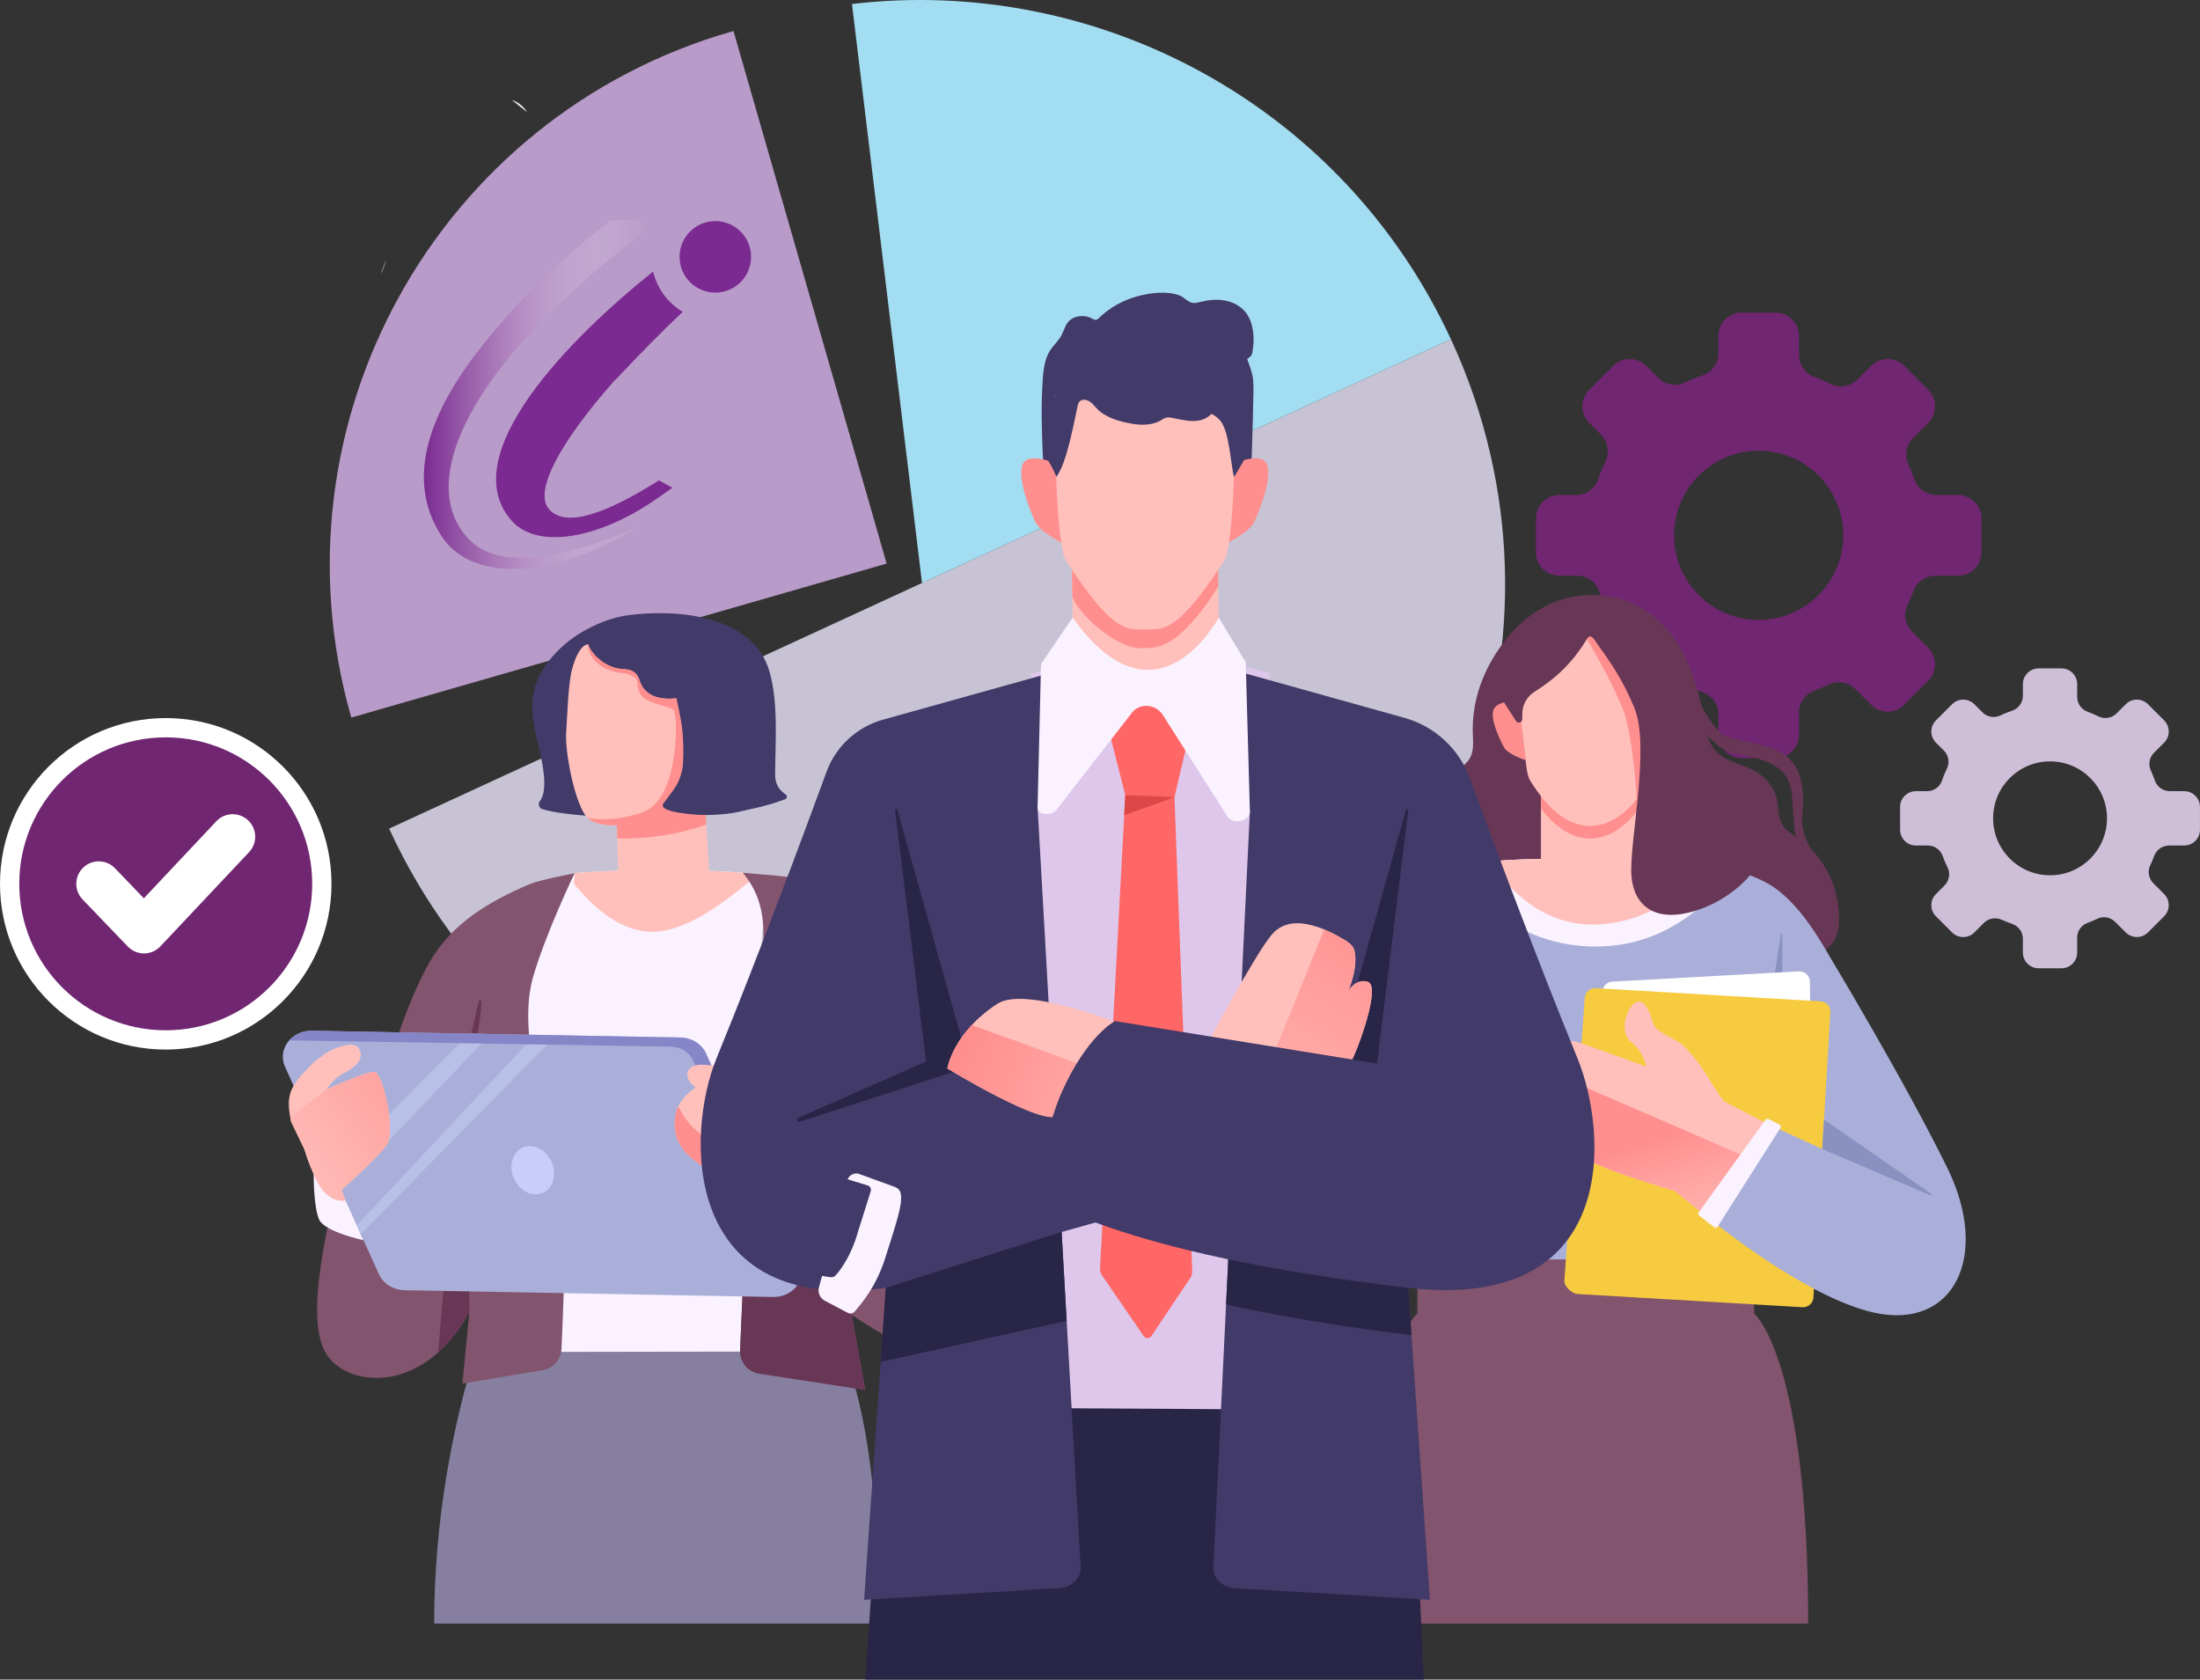 <svg xmlns="http://www.w3.org/2000/svg" xmlns:xlink="http://www.w3.org/1999/xlink" viewBox="0 0 1187.97 906.92"><rect x="0" y="0" width="1187.97" height="906.92" fill="#333333" stroke="none"/><defs><style> .cls-1 { fill: #a9afd9; } .cls-2, .cls-3 { fill: #ffc0bb; } .cls-4 { fill: #867fa0; } .cls-5 { fill: #a3ddf1; } .cls-6, .cls-7, .cls-3, .cls-8, .cls-9 { fill-rule: evenodd; } .cls-6, .cls-10, .cls-11 { fill: #fff; } .cls-12 { fill: #702671; } .cls-13 { fill: #faf2ff; } .cls-7, .cls-14 { fill: #ff8f8f; } .cls-15 { fill: #82546d; } .cls-16 { fill: url(#linear-gradient-5); } .cls-17 { fill: url(#linear-gradient-6); } .cls-18 { fill: url(#linear-gradient-4); } .cls-19 { fill: url(#linear-gradient-3); } .cls-20 { fill: url(#linear-gradient-2); } .cls-21 { fill: #8585c7; } .cls-22, .cls-9 { fill: #423a68; } .cls-23 { fill: #dd4747; } .cls-24 { fill: #c7c3d4; } .cls-25 { fill: url(#linear-gradient); } .cls-26 { fill: #b9c0e7; } .cls-27 { isolation: isolate; } .cls-28 { fill: #683756; } .cls-29 { fill: #e9ecf5; } .cls-10 { mix-blend-mode: soft-light; } .cls-30 { fill: #8891bf; } .cls-31 { fill: #f66; } .cls-32 { fill: #b99bc9; } .cls-33 { fill: #c8cef7; } .cls-34 { fill: #7a2a90; } .cls-35 { fill: #dec7ea; } .cls-36 { fill: #cebed8; } .cls-8 { fill: #f6cb40; } .cls-37 { fill: #282547; } </style><linearGradient id="linear-gradient" x1="498.33" y1="685.82" x2="385.63" y2="635.04" gradientUnits="userSpaceOnUse"><stop offset="0" stop-color="#ffc0bb"></stop><stop offset=".28" stop-color="#ffb7b3"></stop><stop offset=".71" stop-color="#ffa19f"></stop><stop offset="1" stop-color="#ff8f8f"></stop></linearGradient><linearGradient id="linear-gradient-2" x1="142.33" y1="646.76" x2="249.77" y2="568.43" xlink:href="#linear-gradient"></linearGradient><linearGradient id="linear-gradient-3" x1="3121.71" y1="686.77" x2="3142.51" y2="615.72" gradientTransform="translate(4036.64) rotate(-180) scale(1 -1)" xlink:href="#linear-gradient"></linearGradient><linearGradient id="linear-gradient-4" x1="617.45" y1="678.21" x2="736.02" y2="478.74" xlink:href="#linear-gradient"></linearGradient><linearGradient id="linear-gradient-5" x1="684.35" y1="630.36" x2="521.27" y2="569.15" xlink:href="#linear-gradient"></linearGradient><linearGradient id="linear-gradient-6" x1="228.87" y1="213.07" x2="355.83" y2="213.07" gradientUnits="userSpaceOnUse"><stop offset="0" stop-color="#7a2a90"></stop><stop offset=".27" stop-color="#9d62ad" stop-opacity=".74"></stop><stop offset=".89" stop-color="#f5f0f7" stop-opacity=".07"></stop><stop offset=".95" stop-color="#fff" stop-opacity="0"></stop></linearGradient></defs><g class="cls-27"><g id="Layer_2" data-name="Layer 2"><g id="_Layer_" data-name="&amp;lt;Layer&amp;gt;"><g><g><path class="cls-29" d="M208.59,139.96c-.78,2.74-1.58,5.52-2.99,8.07M284.62,60.59c-1.9-3.09-4.6-5.44-8.21-6.61M200.47,230.5c13.9-9.73,26.58-22.14,37.17-36.38,13.17-17.7,22.53-38.23,31.15-58.28"></path><g><path class="cls-32" d="M478.78,304.31L396.07,16.74c-.36.1-.72.2-1.07.3-158.94,45.71-250.77,211.47-205.31,370.42l289.1-83.15Z"></path><g><path class="cls-4" d="M189.85,411.78c.04.16.08.32.12.48l.16-.55-.28.07Z"></path><path class="cls-24" d="M783.47,183.15l-285.6,131.64s-287.75,132.63-287.75,132.63c72.72,158.43,260.12,227.93,418.58,155.19,158.44-72.73,227.92-260.15,155.19-418.58-.14-.3-.28-.59-.42-.89Z"></path><path class="cls-5" d="M460.05,2.16l37.82,312.63,285.6-131.64C724.67,56.1,592.04-13.43,460.05,2.16Z"></path></g></g><g><g><circle class="cls-10" cx="89.5" cy="477.23" r="89.5"></circle><circle class="cls-12" cx="89.5" cy="477.23" r="79.09"></circle></g><path class="cls-11" d="M77.76,514.81c-3.31,0-6.47-1.35-8.76-3.73l-24.42-25.43c-4.65-4.84-4.49-12.53.35-17.17,4.84-4.65,12.53-4.49,17.17.35l15.57,16.21,39.14-41.58c4.6-4.88,12.28-5.11,17.17-.52,4.88,4.6,5.12,12.28.52,17.17l-47.9,50.89c-2.28,2.42-5.46,3.8-8.78,3.82h-.06Z"></path></g><path class="cls-12" d="M1057.29,267.28h-11.45c-5.41,0-10.32-3.36-12.08-8.47-.95-2.77-2.03-5.47-3.24-8.11-2.18-4.77-1.29-10.39,2.42-14.1l8.23-8.23c4.94-4.94,4.94-12.95,0-17.89l-12.92-12.92c-4.94-4.94-12.95-4.94-17.89,0l-7.35,7.35c-3.82,3.82-9.67,4.82-14.51,2.41-2.89-1.44-5.87-2.73-8.92-3.85-4.92-1.81-8.13-6.57-8.13-11.81v-10.2c0-6.99-5.66-12.65-12.65-12.65h-18.27c-6.99,0-12.65,5.66-12.65,12.65v9.29c0,5.37-3.37,10.21-8.46,11.93-3.34,1.13-6.58,2.44-9.73,3.93-4.78,2.27-10.48,1.2-14.22-2.55l-6.49-6.49c-4.94-4.94-12.95-4.94-17.89,0l-12.92,12.92c-4.94,4.94-4.94,12.95,0,17.89l6.32,6.32c3.76,3.76,4.82,9.5,2.51,14.29-1.54,3.2-2.9,6.5-4.06,9.89-1.73,5.06-6.56,8.4-11.91,8.4h-8.99c-6.99,0-12.65,5.66-12.65,12.65v18.27c0,6.99,5.66,12.65,12.65,12.65h9.57c5.26,0,10.03,3.23,11.83,8.17,1.17,3.21,2.51,6.33,4.02,9.36,2.41,4.83,1.41,10.67-2.41,14.49l-6.89,6.89c-4.94,4.94-4.94,12.95,0,17.89l12.92,12.92c4.94,4.94,12.95,4.94,17.89,0l7.66-7.66c3.78-3.78,9.49-4.69,14.36-2.48,2.69,1.22,5.44,2.32,8.26,3.28,5.12,1.74,8.63,6.44,8.63,11.85v11.13c0,6.99,5.66,12.65,12.65,12.65h18.27c6.99,0,12.65-5.66,12.65-12.65v-12.04c0-5.28,3.36-9.9,8.31-11.73,2.68-.99,5.31-2.11,7.86-3.34,4.78-2.31,10.52-1.23,14.27,2.53l8.47,8.47c4.94,4.94,12.95,4.94,17.89,0l12.92-12.92c4.94-4.94,4.94-12.95,0-17.89l-8.63-8.63c-3.74-3.74-4.83-9.44-2.56-14.21,1.21-2.54,2.3-5.14,3.27-7.81,1.83-5,6.68-8.26,12.01-8.26h12.03c6.99,0,12.65-5.66,12.65-12.65v-18.27c0-6.99-5.66-12.65-12.65-12.65ZM949.66,334.74c-25.23,0-45.68-20.45-45.68-45.68s20.45-45.68,45.68-45.68,45.68,20.45,45.68,45.68-20.45,45.68-45.68,45.68Z"></path><path class="cls-36" d="M1179.45,427.2h-7.71c-3.64,0-6.95-2.26-8.13-5.7-.64-1.86-1.37-3.68-2.18-5.46-1.47-3.21-.87-6.99,1.63-9.49l5.54-5.54c3.33-3.33,3.33-8.72,0-12.04l-8.7-8.7c-3.33-3.33-8.72-3.33-12.04,0l-4.94,4.94c-2.57,2.57-6.51,3.24-9.77,1.62-1.95-.97-3.95-1.84-6.01-2.59-3.31-1.22-5.48-4.42-5.48-7.95v-6.87c0-4.7-3.81-8.52-8.52-8.52h-12.3c-4.7,0-8.52,3.81-8.52,8.52v6.25c0,3.62-2.27,6.88-5.7,8.03-2.25.76-4.43,1.64-6.55,2.65-3.22,1.53-7.06.81-9.57-1.71l-4.37-4.37c-3.33-3.33-8.72-3.33-12.04,0l-8.7,8.7c-3.33,3.33-3.33,8.72,0,12.04l4.26,4.26c2.53,2.53,3.25,6.39,1.69,9.62-1.04,2.15-1.95,4.38-2.73,6.66-1.16,3.41-4.42,5.65-8.02,5.65h-6.05c-4.7,0-8.52,3.81-8.52,8.52v12.3c0,4.7,3.81,8.52,8.52,8.52h6.44c3.54,0,6.75,2.17,7.96,5.5.79,2.16,1.69,4.26,2.71,6.3,1.62,3.25.95,7.19-1.62,9.76l-4.64,4.64c-3.33,3.33-3.33,8.72,0,12.04l8.7,8.7c3.33,3.33,8.72,3.33,12.04,0l5.16-5.16c2.54-2.54,6.39-3.16,9.66-1.67,1.81.82,3.66,1.56,5.56,2.2,3.45,1.17,5.81,4.34,5.81,7.98v7.49c0,4.7,3.81,8.52,8.52,8.52h12.3c4.7,0,8.52-3.81,8.52-8.52v-8.1c0-3.55,2.26-6.66,5.59-7.9,1.81-.67,3.57-1.42,5.29-2.25,3.22-1.55,7.08-.83,9.61,1.7l5.7,5.7c3.33,3.33,8.72,3.33,12.04,0l8.7-8.7c3.33-3.33,3.33-8.72,0-12.04l-5.81-5.81c-2.52-2.52-3.25-6.35-1.72-9.57.81-1.71,1.55-3.46,2.2-5.25,1.23-3.37,4.5-5.56,8.08-5.56h8.1c4.7,0,8.52-3.81,8.52-8.52v-12.3c0-4.7-3.81-8.52-8.52-8.52ZM1107,472.61c-16.98,0-30.75-13.77-30.75-30.75s13.77-30.75,30.75-30.75,30.75,13.77,30.75,30.75-13.77,30.75-30.75,30.75Z"></path></g><g><path class="cls-4" d="M275.35,680.31l76.52.07,93.46-.07.17,34.09s29.16,23.15,29.16,162.27h-240.22c0-112.59,40.9-196.36,40.9-196.36Z"></path><path class="cls-13" d="M414.26,472.34c-9.88-.93-19.79-1.63-29.7-2.07-17.6-.78-35.23-.79-52.82-.02-7.2.31-14.39.53-21.48,1.29v.46c-38.12,25.7-32.23,102.45-30.25,111.45,4.34,19.69,20.26,127.01,17.2,146.52l106.66-.17c.47-30.5,2.42-156.2,3.12-167.94.6-10.04,5.13-64.2,7.27-89.52Z"></path><path class="cls-22" d="M291.52,432.59c-1.15,1.51-.47,3.73,1.32,4.3,12.39,3.97,46.75,4.98,54.92,4.49,12.27-.73,24.22-2.08,36.5-2.8,10.42-.62,20.93-1.25,31.01-4.14,2.88-.83,5.81-1.77,8.68-2.88,1.13-.44,1.27-1.99.25-2.65-3.49-2.27-5.68-5.62-5.65-10.67.12-17.23,1.85-38.9-3.08-55.76-8.92-30.53-50.35-33.88-76.98-30.19-10.98,1.52-31.85,9.36-44.13,27.3-13.53,19.77-3.56,37.93-1.11,55.36.65,4.61,1.68,13.15-1.73,17.65Z"></path><path class="cls-2" d="M386.45,399.65c2.54-6.63,4.89-17.03-1.75-20.7-4.49-2.48-20.26-1.84-20.26-1.84-13.23,1.24-17.75-4.95-19.24-10.14-.95-3.3-4.01-5.54-7.44-5.56-11.63-.1-19.24-9.41-20.01-13.42,0,0-4.87-1.21-8.82,13.26-2.13,7.81-2.59,25.59-3.2,34.18-.77,10.73,4.81,39.41,11.5,46.2,3.26,3.31,10.18,4.07,15.85,4.07.24,6.98.75,22.67.81,28.89l49.24.17-2.38-40.2,1.38-29.18c1.78-1.46,3.41-3.34,4.33-5.73Z"></path><path class="cls-2" d="M384.55,470.27c-8.07-.36-16.16-.55-24.24-.58-1.04,0-2.08,0-3.13,0-8.49,0-16.98.19-25.46.56-7.2.31-14.39.53-21.48,1.29v.46c0,1.56-.12,3.31-.35,5.22,8.51,10.15,23.08,25.6,41.99,25.9,21.08.34,45.62-21.4,57.89-31.18-8.39-.73-16.8-1.3-25.22-1.68Z"></path><path class="cls-15" d="M289.64,584.02c-2.14-9.71-7.54-36.26-1.94-55.93,6.75-23.72,22.55-56.56,22.55-56.56,0,0-18.92,3.62-23.94,5.75-22.76,9.65-42.54,21.51-54.54,42.55-11.13,19.52-20.59,49.59-21.57,55.39l-24.69,43.63c-4.23,29.47-22.48,87.84-9.97,111.12,10.17,18.92,52.51,24.84,77.96-21.61l-3.86,38.76,43.34-7.3c5.7-.96,9.95-5.76,10.22-11.53.9-19.65,2.63-62.75.98-75.04-2.65-19.81-10.19-49.53-14.53-69.22Z"></path><path class="cls-15" d="M574.97,664.21c-16.9-31.77-35.16-57.22-61.03-117.52-8.46-19.72-20.92-38.84-36.58-53.61-16.09-15.18-37.75-18.2-59.09-20.36-.72-.07-1.44-.14-2.16-.2,0,0-15.06-1.27-15.06-1.27,18.35,21.41,9.21,48.2,7,76.31-.53,6.71-.91,11.84-1.06,14.3-.59,9.9-5.76,129.94-7.35,167.23-.27,6.25,4.21,11.7,10.4,12.65l57.23,8.79-7.35-40.53s68.85,48.18,107.28,30.25c24.85-11.6,21.06-51.08,7.78-76.05Z"></path><path class="cls-28" d="M474.64,639.27l-1.19,8.54c37.1,3.71,81.55,14.02,81.55,14.02-28.54-11.13-80.36-22.55-80.36-22.55Z"></path><path class="cls-28" d="M459.55,546.92l-11.61,24.12v89.46l10.38-7.02-2.94-79.47,5.81-26.53c.22-1.01-1.19-1.5-1.64-.56Z"></path><path class="cls-28" d="M252.36,577.46c5.53-14.23,7.21-27.97,7.69-36.55.05-.97-1.36-1.15-1.56-.2-1.91,9.32-5.29,23.8-9.21,31.61-4.89,9.73-12.47,36.34-8.14,65.26,0,0,.63,19.36.6,25.81-.04,7.24-2.97,42-5.18,66.89,6.06-5.42,11.84-12.62,16.94-21.93l-1.14-83.24s-9.09-24.26,0-47.66Z"></path><path class="cls-28" d="M185.5,573.46l7.23,62.85c.12,1.03,1.64.97,1.67-.08l1.89-76.04-10.79,13.27Z"></path><path class="cls-14" d="M384.7,378.95c-4.49-2.48-20.26-1.84-20.26-1.84-5.04.47-10.7.06-14.8-3.24-1.36-1.1-2.48-2.48-3.29-4.03-.98-1.87-1.26-4.05-2.66-5.69-.69-.81-1.56-1.48-2.54-1.92-1.93-.86-4.12-.84-6.22-1.12-7.57-1-14.31-6.29-17.53-13.21.07,5,3.47,9.51,7.76,12.09,2.31,1.39,4.88,2.31,7.49,2.94,2.28.55,5.33.4,7.32,1.53,1.03.59,2.13.52,2.96,1.5.5.59,1.17,1.2,1.18,1.97.08,3.98.72,6.93,4.29,9.48,2.9,2.06,10.81,3.89,14.13,5.18.19.07.84.19.96.36,0,0,2.56,3.43,1.04,20.17-1.52,16.74-6.81,31.75-17.63,35.51-17.26,5.99-29.67,2.99-29.67,2.99,3.26,3.31,10.18,4.07,15.85,4.07.06,1.85.14,4.3.23,7.03,12.22.47,31.32-1.35,48.07-7.47l-.63-10.7,1.38-29.18c1.78-1.46,3.41-3.34,4.33-5.73,2.54-6.63,4.89-17.03-1.75-20.7Z"></path><path class="cls-22" d="M397.67,371.16l-33.54.3s2.71,12.52,3.68,18.13c1.1,6.35,1.46,15.39.97,22.8-.35,5.21-2.22,10.2-5.32,14.4-2.4,3.25-4.99,6.77-5.1,6.9-4.14,5.21,18.79,6.33,21.19,6.37,5.53.09,11.07-.29,16.53-1.13,2.4-.37,15.69-3.58,15.69-3.58,0,0-8.34-32.06-10.39-43.48l-3.72-20.71Z"></path><path class="cls-28" d="M447.32,699.37l2.62-8.37s-45-27.31-47.6-24.57c-1.11,25.57-2.13,49.37-2.7,62.65-.27,6.25,4.21,11.7,10.4,12.65l57.23,8.79-7.35-40.53-11.54-7.64c-.98-.65-1.41-1.87-1.06-2.99Z"></path><path class="cls-13" d="M184.43,642.53l-15.06-8.6s-.11,18.16,3.03,24.72c3.14,6.56,23.9,11.04,23.9,11.04l-11.87-27.16Z"></path><g><path class="cls-1" d="M417.45,700.32l-198.97-3.65c-6.1-.11-11.56-3.52-13.89-8.68l-50.69-111.98c-4.24-9.37,3.42-19.65,14.51-19.45l198.97,3.65c6.1.11,11.56,3.52,13.89,8.68l50.69,111.98c4.24,9.37-3.42,19.65-14.51,19.45Z"></path><path class="cls-33" d="M276.89,634.64c2.19,7.03,8.81,11.49,14.78,9.97,5.97-1.52,9.03-8.45,6.84-15.48s-8.81-11.49-14.78-9.97c-5.97,1.52-9.03,8.45-6.84,15.48Z"></path><polygon class="cls-26" points="184.2 642.98 264.89 558.33 253.38 558.12 179.53 632.64 184.2 642.98"></polygon><polygon class="cls-26" points="192.68 661.71 194.82 666.44 295.6 563.85 293.34 558.85 289 558.77 192.68 661.71"></polygon><path class="cls-21" d="M431.96,680.87l-50.69-111.98c-2.34-5.16-7.79-8.57-13.89-8.68l-198.97-3.65c-5.06-.09-9.41,2.01-12.24,5.2l206.1,3.37c5.28.1,9.99,3.02,11.99,7.44l55.68,122.26c3.18-3.78,4.27-9,2.03-13.97Z"></path></g><g><path class="cls-2" d="M470.93,640.84l-35.41-10.88s-.47-5.58-1.58-12.95c-3.09-20.5-18.89-36.71-39.31-40.29-7.36-1.29-13.6-1.95-16.83-1.78-7.81.42-9.1,7.24-2.08,12.29-5.49,3.36-13.8,10.96-10.8,25.12,2.26,10.65,14.03,18.11,26.22,23.43,0,0-13.55,25.05,18.47,39.02,32.02,13.97,40.32,16.21,40.32,16.21,0,0,27.94-10.99,20.99-50.17Z"></path><path class="cls-25" d="M467.57,673.46l-63.81-29.34c2.85-7.71.86-21.69-16.84-27.52-11.71-3.86-17.83-13.3-20.63-19.25-1.83,3.87-2.67,8.81-1.36,14.99,2.26,10.65,14.03,18.11,26.22,23.43,0,0-13.55,25.05,18.47,39.02,32.02,13.97,40.32,16.21,40.32,16.21,0,0,11.18-4.4,17.63-17.54Z"></path></g><path class="cls-2" d="M202.38,578.87c-3.97-.77-26.08,9.47-26.08,9.47,0,0,3.51-6.05,9.57-8.99,6.06-2.94,10.47-7.3,8.42-12.39-2.77-6.88-17.55.59-20.23,3.09-.19.18-4.18,3.05-4.5,3.38-11.67,12.11-16.03,15.95-12.32,32.35l7.12,14.76c1.92,6.55,4.69,13.27,7.41,18.26,6.35,11.64,14.77,9.37,14.77,9.37l-2.13-5.64s23.74-20.98,25.25-25.88c3.31-10.76-3.32-37-7.29-37.77Z"></path><path class="cls-20" d="M202.38,578.87c-3.97-.77-26.08,9.47-26.08,9.47l-19.58,14.87c.15.82.33,1.67.53,2.56l7.12,14.76c1.92,6.55,4.69,13.27,7.41,18.26,6.35,11.64,14.77,9.37,14.77,9.37l-2.13-5.64s23.74-20.98,25.25-25.88c3.31-10.76-3.32-37-7.29-37.77Z"></path></g><g><path class="cls-15" d="M947.22,709.24l-.17-35.18h-181.55l-.17,35.18s-29.16,23.89-29.16,167.43h240.22c0-143.54-29.16-167.43-29.16-167.43Z"></path><path class="cls-28" d="M992.91,491.94c-1.09-15.65-9.1-30.54-22.13-39.43-2.82-1.93-5.94-3.65-7.86-6.48-3.04-4.48-2.36-9.92-3.54-14.95-1.22-5.21-4.69-9.69-8.94-12.94-7.03-5.38-16.89-5.72-23.2-11.82-4.39-4.25-6.01-10.57-6.93-16.61-2.37-15.48-7.09-31.4-15.93-44.49-10.13-15-26.51-24.1-44.71-23.98-20.74.15-36.72,10.66-48.68,26.89-6.49,8.8-11.39,18.81-13.88,29.48-1.27,5.46-1.89,11.06-1.87,16.67.02,5.1,1.07,10.64-1.65,15.29-1.68,2.87-4.56,4.82-7.47,6.43-5.84,3.24-12.19,5.49-18,8.77-3.99,2.25-7.82,5.07-10.64,8.73-3.35,4.34-3.01,9.66-3.06,14.84-.02,2.49-.42,4.67-.84,7.07-.46,2.65.02,5.66-1.01,8.17-1.14,2.77-4.07,4.26-6.6,5.86-8.85,5.59-13.54,14.4-16.3,24.21-.67,2.39-.59,4.68-.53,7.13.09,3.89-1.22,10.06,1.71,13.14,1.88,1.98,4.93,2.13,7.67,2.14,9.61.05,19.22-.4,28.83-.41,46.31-.08,92.49-2.47,138.83-1.25,10.72.28,21.48.45,32.18,1.06,11.19.64,22.39,1.86,33.62,1.3,7.52-.38,15.49-2.72,19.01-10.01,1.64-3.38,2.05-7.22,2.05-10.97,0-1.27-.05-2.55-.13-3.84Z"></path><path class="cls-1" d="M1051.6,630.76c-23.25-47.37-63.38-113.9-63.38-113.9-8.64-15.11-17.22-27.7-28.38-36.34-23.24-17.99-77.33-16.96-103.58-16.75-26.24-.21-80.34-1.24-103.58,16.75-11.16,8.64-19.74,21.23-28.38,36.34,0,0-40.13,66.53-63.38,113.9-23.25,47.37-3.57,87.68,39.81,77.98,18.5-4.14,58.6-28.67,58.6-28.67h193.85c18.05,12.01,40.1,24.53,58.6,28.67,43.38,9.7,63.06-30.61,39.81-77.98Z"></path><path class="cls-14" d="M820.52,378.24s-11.6-.18-13.91,4.67c-2.31,4.85,3.28,16.5,5.49,20.54s11.73,6.98,11.73,6.98l-3.31-32.19Z"></path><path class="cls-13" d="M856.27,463.76c-16.55-.13-44.16-.59-68.14,3.6.93,1.61,1.88,3.21,2.89,4.79,7.15,11.11,16.56,21.35,28.74,28.33,15,8.61,33.9,12.04,51.53,10.08,29.15-3.24,49.41-20.33,65.41-40.52-26.16-7.05-60.96-6.44-80.43-6.29Z"></path><path class="cls-2" d="M856.27,463.76c-12.78-.1-32.15-.4-51.36,1.4,10.54,17.01,30.31,35.41,58.13,34,28.16-1.43,47.02-17.79,59.24-32.16-23.47-3.8-49.96-3.37-66.02-3.24Z"></path><rect class="cls-2" x="832.08" y="426.04" width="53.08" height="43.71" transform="translate(1717.24 895.8) rotate(180)"></rect><path class="cls-7" d="M832.08,426.04h53.08v10.58c-8.22,10.51-16.5,15.86-26.13,16.15-.14.02-.28.01-.41,0-.14,0-.27,0-.41,0-9.63-.31-17.91-5.66-26.13-16.16v-10.58Z"></path><path class="cls-2" d="M858.14,329.87h.95c21.02,0,38.21,12.87,38.21,35.75l-.98,19.32-3.14,27.5c-.38,3.37-.8,6.94-2.6,9.72-10.07,15.6-19.81,23.48-31.56,23.83-.14.02-.28.01-.41,0-.14,0-.27,0-.41,0-11.75-.37-21.48-8.25-31.56-23.85-1.79-2.78-2.21-6.35-2.6-9.72l-3.14-27.5-.98-19.32c0-22.88,17.2-35.75,38.21-35.75Z"></path><path class="cls-30" d="M962.4,560.45l.03-55.92c0-.47-.68-.52-.76-.06l-8.82,57.18c4.13,8.09,6.51,25,6.51,25l8.49,11.98c2.62-16.18-5.45-38.19-5.45-38.19Z"></path><path class="cls-6" d="M870.84,530.03l100.74-5.55c3.11-.06,5.67,2.43,5.72,5.54l2.41,147.27c.05,3.1-2.44,5.66-5.55,5.72l-101.77,1.59c-3.11.05-5.67-2.44-5.72-5.54l-1.37-143.31c-.05-3.11,2.43-5.67,5.54-5.72Z"></path><path class="cls-8" d="M861.74,533.56l121.35,7.12c3.11.19,5.48,2.85,5.29,5.95l-9.15,153.93c-.18,3.11-2.85,5.48-5.96,5.29l-121.35-7.12c-3.11-.19-7.16-3.93-7.21-7.05l11.06-152.84c.18-3.1,2.85-5.48,5.96-5.29Z"></path><path class="cls-2" d="M930.87,594.63s-3.53-4.55-8.29-12.53c-4.76-7.98-10.39-14.73-14.92-18.58-3.63-3.09-13.65-5.79-15.19-11.53-1.55-5.73-4.5-12.89-9.07-10.79-4.57,2.1-9.81,15.95-2.44,21.6,6.71,5.15,7.98,13.15,7.98,13.15,0,0-33.21-12.12-37.31-13.35-8.94-2.69-11.91,6.16-7.51,10.4s-.55,40.41,5.65,48.36c6.2,7.95,54.62,21.69,54.62,21.69l24.05,19.36,25.59-55.71-23.15-12.07Z"></path><path class="cls-19" d="M943.47,624.93l-.97,6.86-12.06,26.25-7.07.3-18.99-15.29s-48.42-13.74-54.62-21.69c-4.46-5.73-3.15-26.1-3.7-38.63l97.41,42.21Z"></path><path class="cls-1" d="M985.63,621.15l-31.6-14.46-35.8,47.49s29.94,25.11,61.29,41.69l6.12-74.73Z"></path><path class="cls-14" d="M856.89,345.09c4.58,7.77,11.25,18.88,19.06,36.76,4.22,9.67,7.01,33.86,7.83,49.72,2.27-2.74,4.54-5.87,6.82-9.41,1.79-2.78,2.21-6.35,2.6-9.72l3.14-27.5.61-12-18.68-38.92c-5.64-2.73-12.19-4.15-19.16-4.15l-4.14,12.02s.74,1.17,1.93,3.19Z"></path><path class="cls-28" d="M840.86,329.87l31.32-2.31,21.86,12.39,10.3,18.18,1.26,17.42,3.62,60.69,35.72,36.4s-9.85,12.69-28.32,18.77c-23.79,7.83-34.52-3.35-35.66-18.39-1.37-18.04,10.45-69.75,1.47-91.07-5.92-14.05-11.13-22.02-19.2-33.23-2.5-3.47-4.21-7.29-6.39-3.61-10.02,16.91-22.79,24.9-28.36,28.51-3.96,2.57-6.38,6.92-6.45,11.63-.01.94-.02,2.01-.02,3.07,0,1.85-2.42,2.55-3.41,1l-6.45-10.06,3.97-33.86,24.74-15.54Z"></path><path class="cls-28" d="M980.93,463.68s-8.56-12.01-7.8-22.1,1.9-24.16-7.8-32.72c-9.7-8.56-30.63-8.37-35.77-12.56s-13.51-19.79-13.51-19.79l3.81,17.81s.29.44.83,1.15c2.15,2.82,8.28,9.95,16.48,11.47,10.27,1.9,25.3,4.57,29.11,15.98,3.81,11.41-.57,33.45,10.08,40.74,10.65,7.29,4.57,0,4.57,0Z"></path><path class="cls-13" d="M953.46,604.5l-36.26,50.26c-.36.5-.26,1.18.23,1.56l8.35,6.43c.53.4,1.29.27,1.64-.29l34.06-53.56c.36-.56.15-1.31-.44-1.61l-6.15-3.13c-.5-.25-1.1-.11-1.43.34Z"></path><path class="cls-30" d="M984,620.41l58.33,24.99c.52.22.92-.5.45-.82l-57.84-40.04-.94,15.86Z"></path></g><g><polygon class="cls-37" points="760.18 718.02 480.31 716.28 467.26 906.92 768.79 906.92 760.18 718.02"></polygon><path class="cls-35" d="M615.84,354.56h24.07c15.5,0,45.59,8.85,45.59,8.85l-16.63,397.54-120.66-.69,8.36-396.42c18.93-6.13,39-9.28,59.26-9.28Z"></path><path class="cls-22" d="M577.73,360.43c-.91.29-65.55,18.31-100.92,28.16-14.11,3.93-25.46,14.42-30.5,28.18-12.1,33.04-36.17,97.82-59.4,154.68-16.62,40.68-19.41,139.21,91.43,123.92l-11.74,168.45,104.17-6.21c7.08.09,12.85-4.83,12.78-10.9l-10.28-181.48,31.47-8.87-32.44-8.26-12.02-212.24,17.46-75.43Z"></path><path class="cls-22" d="M758.36,387.6c16.34,4.55,29.48,16.68,35.32,32.6,12.45,33.95,35.69,96.3,58.14,151.25,16.62,40.68,22.76,137.03-91.43,123.92l11.74,168.45-104.17-6.21c-7.08.09-12.85-4.83-12.78-10.9l19.73-408.18-13.93-78.1c.88.28,61.39,17.15,97.36,27.17Z"></path><path class="cls-31" d="M634.2,430.44l9.09-38.89c-9.97-19.69-47.61-9.35-47.61-9.35l11.95,47.18s-13.63,255.39-13.63,255.39c-.07,1.28.24,2.55.9,3.67l22.7,33c1,1.45,3.15,1.44,4.13-.03l21.35-31.9c.5-1,.75-2.09.7-3.2l-9.58-255.87Z"></path><polygon class="cls-23" points="607.63 429.38 607.05 440.2 634.19 430.45 607.63 429.38"></polygon><path class="cls-22" d="M676.67,205.19c-.41-4.15-1.89-7.63-3.25-11.4.07.21,2.04-1.51,2.2-1.76.71-1.08.8-2.84.98-4.1.45-3.08.44-6.22-.01-9.3-.54-3.63-1.74-7.24-4.05-10.1-2.77-3.43-6.97-5.53-11.31-6.29s-8.83-.27-13.1.8c-1.35.34-2.73.74-4.1.51-2.74-.46-4.49-3.02-7.01-3.99-6.79-2.63-16.05-1.43-22.88.43-7.75,2.11-15,6.14-20.75,11.76-.38.37-.78.76-1.29.91-.89.25-1.78-.31-2.6-.74-3.18-1.69-7.21-1.69-10.38.02-3.57,1.92-4.14,5.53-5.82,8.86-1.54,3.06-4.24,5.37-6.12,8.24-3.96,6.05-4,13.91-4.39,20.89-.4,7.05-.34,14.14-.17,21.2.23,9.39.48,18.92,1.6,28.25.56,4.69,10.4,26.46,10.4,26.46l94.6-7.44-1.59-.06,7.9-18.78c.26-8.07.5-16.15.73-24.22.17-6.06.38-12.12.46-18.17.05-3.99.32-8-.06-11.98Z"></path><path class="cls-14" d="M663.94,251.16s17.02-7.95,20.15-.51-3.98,25.11-6.8,31.22c-2.82,6.12-18.49,13.38-18.49,13.38l5.13-44.09Z"></path><path class="cls-14" d="M572.38,251.16s-17.02-7.95-20.15-.51,3.98,25.11,6.8,31.22c2.82,6.12,18.49,13.38,18.49,13.38l-5.13-44.09Z"></path><polygon class="cls-2" points="657.47 284.59 658.46 364.13 579.59 365.11 578.59 284.87 657.47 284.59"></polygon><path class="cls-14" d="M657.87,316.63c-3.88,6.22-7.82,12.14-12.55,17.45-12.3,13.79-18.06,16.11-29.79,15.89-12.38-.23-31.1-16.05-36.46-27.39l-.47-37.71,78.88-.28.4,32.04Z"></path><path class="cls-2" d="M618.53,198.42h-.4c-27.18-1.21-48.71,5.63-48.58,15.65.2,15.68.18,79.88,6.27,89.06,13.46,20.28,24.81,35.48,35.94,36.55,2.3.22,10.84.22,13.14,0,11.13-1.07,22.48-16.28,35.94-36.55,6.09-9.18,6.07-73.38,6.27-89.06.13-10.02-21.4-16.86-48.58-15.65Z"></path><path class="cls-13" d="M658.08,333.48s-33.53,63.49-78.88,0l-17.07,25.11-1.86,77.27c0,5.02,8.37,4.35,10.14,1.5l40.12-51.59c3.92-6.27,12.97-6.08,17.21,0l35.15,55.28c2.91,4.19,11.45,2.55,12.05-2.52l-2.27-80.95-14.58-24.1Z"></path><path class="cls-9" d="M666.7,205.73c-44.55-18.54-97.36-9.33-97.16,6.36.05,4.23-3.73,36.28-3.73,36.28,0,0,3.78,6.25,4.56,9.12,5.73-7.11,9.65-30.08,11.67-38.92.51-2.22,2.39-3.07,4.5-2.57,2.73.65,4.29,3.21,6.19,5.07,4.63,4.53,11.89,6.55,18.15,7.67,5.22.93,11.27,1.03,15.97-1.77.99-.59,1.96-1.31,3.1-1.5,1.97-.33,4.53.54,6.5.89,2.53.45,5.06.95,7.64.97,3.81.04,6.63-.89,9.52-3.25.22-.18.42-.38.62-.59,1.43.7,2.79,1.66,4.07,2.93,5.63,5.6,6.08,23.61,8.03,31.06.09.33,5.47-9.12,5.47-9.12l-5.09-42.63Z"></path><path class="cls-37" d="M742.84,580.18l17.6-142.65c.09-.76-1-.98-1.21-.24l-39.23,140.04,22.83,2.85Z"></path><path class="cls-37" d="M523.78,577.32l-39.23-140.04c-.21-.74-1.3-.52-1.21.24l16.74,135.66-68.94,30.39c-1.29.57-.55,2.51.79,2.08l84.53-27.41,7.3-.91Z"></path><path class="cls-3" d="M619.2,567.74l34.48-7.24c7.21-13.57,14.68-27.04,22.64-40.19,3.07-5.06,6.15-10.2,9.78-14.89,10.16-13.13,28.62-4.67,39.71,1.97,1.48.89,2.96,1.83,4.09,3.13,1.58,1.83,1.89,4.25,1.97,6.58.21,5.97-1.56,12.33-3.81,17.83,0,0,4.52-7.03,10.69-4.71,6.17,2.32-3.2,29.88-7.58,39.69-4.38,9.81-12.72,28.68-50.61,42.51s-52.65,18.33-52.65,18.33l-8.71-63.01Z"></path><path class="cls-18" d="M738.75,530.22c-6.17-2.32-10.69,4.71-10.69,4.71,2.25-5.5,4.02-11.86,3.81-17.83-.08-2.33-.39-4.76-1.97-6.58-1.13-1.3-2.61-2.25-4.09-3.13-3.11-1.86-6.8-3.87-10.73-5.5l-29.57,72.87-63.71,11.75,6.12,44.25s14.76-4.5,52.65-18.33,46.23-32.7,50.61-42.51c4.38-9.81,13.75-37.37,7.58-39.69Z"></path><path class="cls-37" d="M667.75,586.96l-5.67,117.34c26.31,5.88,59.22,11.68,100.1,16.59l-1.78-25.53-92.65-108.41Z"></path><polygon class="cls-37" points="575.97 713.22 573.25 665.23 478.33 695.37 475.54 735.33 575.97 713.22"></polygon><path class="cls-2" d="M606.98,553.65s-29.79,40.23-35.55,48.25c-5.76,8.02-59.86-24.97-59.86-24.97,0,0,2.94-19.3,27.08-34.98,15.23-9.9,68.33,11.7,68.33,11.7Z"></path><path class="cls-16" d="M524.74,553.49c-11.46,12.26-13.18,23.44-13.18,23.44,0,0,54.1,32.99,59.86,24.97,2.69-3.75,10.62-14.52,18.32-24.94l-64.99-23.47Z"></path><path class="cls-22" d="M779.45,580.05l-177.38-28.71s-15.29,7.85-28.99,38.97c-9.01,20.47-13.8,54.41-13.8,54.41,0,0,41.49,32.11,201.13,50.66l19.05-115.33Z"></path></g><path class="cls-13" d="M483.4,640.97l-19.99-7.27c-2.39-.43-4.76.84-5.71,3.07l10.86,3.34c1.31.4,2.04,1.79,1.63,3.1l-6.94,22.03c-3.54,12.73-9.34,20.38-11.9,23.3-.76.86-1.9,1.27-3.03,1.09l-4.42-.69-1.67,6.09c-.83,3.03.67,6.21,3.54,7.5l11.96,6.33c1.31.69,2.91.37,3.86-.76,3.18-3.81,11.39-12.84,16.44-28.88,5.71-18.12,9.56-28.98,8.35-34.81-.33-1.58-1.45-2.87-2.96-3.42Z"></path></g><path class="cls-17" d="M253.32,291.28c-18.59-18.91-16.89-55.56,30.35-108.63,27.69-28.58,42.57-41.26,72.16-63.72h-26.05s-34.88,26.25-60.53,57.07h.02c-48.57,55.5-46.04,91.14-30.06,114.6,11.93,17.51,46.5,28.92,106.92-6.72-52.7,22.69-79.55,20.87-92.8,7.4Z"></path><path class="cls-34" d="M296.38,274.82c-8.36-9.74,6.49-36.71,35.79-69.72l.12.06c13.93-14.84,25.53-26.55,36.36-36.79-7.92-4.72-13.8-12.51-15.98-21.72-44.66,35.57-107.4,98.93-76.57,134.33,13.88,15.93,46.67,9.89,76.77-10.48,3.33-2.25,6.73-4.62,10.21-7.14l-7.26-3.99c-28.89,18.22-50.49,25.87-59.44,15.46Z"></path><circle class="cls-34" cx="386.26" cy="138.69" r="19.31"></circle></g></g></g></svg>